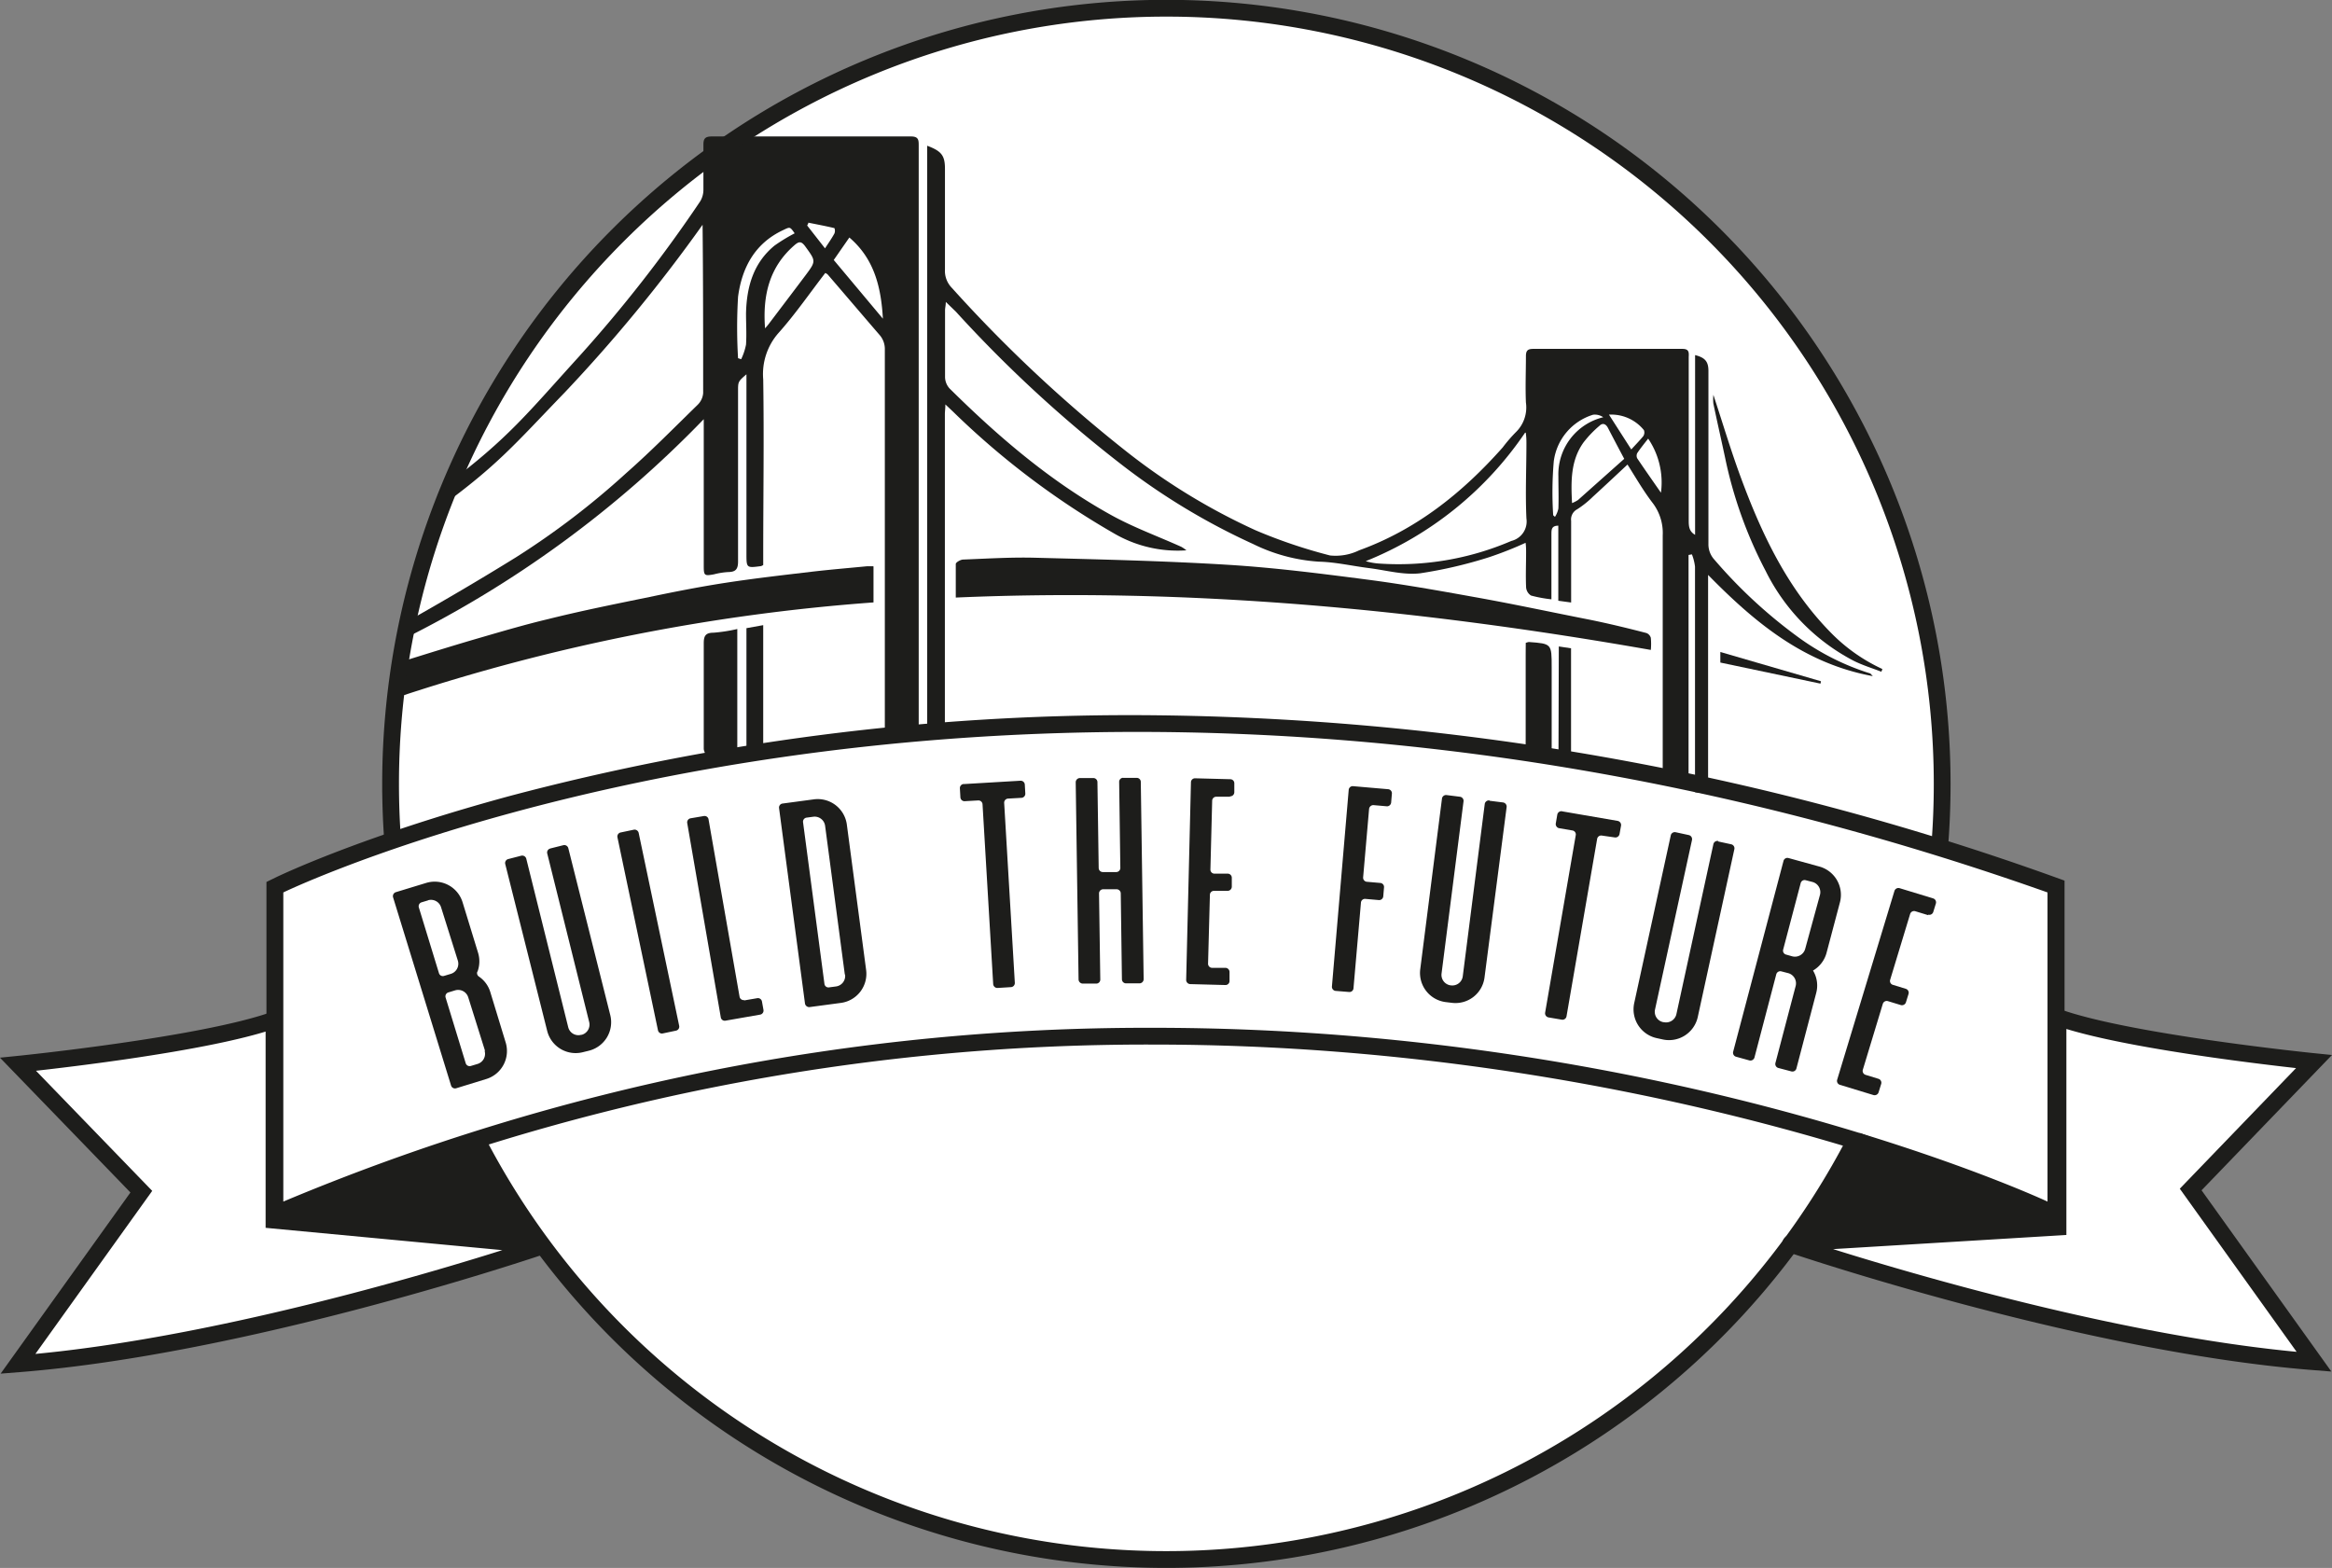 <svg xmlns="http://www.w3.org/2000/svg" viewBox="0 0 278.05 186.95"><rect x="0" y="0" width="278.05" height="186.95" fill="#808080" stroke="none"/><defs><style>.cls-1{fill:#fff;}.cls-2{fill:#1d1d1b;}.cls-3{fill:none;stroke:#1d1d1b;stroke-miterlimit:10;stroke-width:2px;}</style></defs><g id="Livello_2" data-name="Livello 2"><g id="Livello_1-2" data-name="Livello 1"><path class="cls-1" d="M64.89,148.87l-.81-1.12a92.48,92.48,0,0,0,149.78,1.17s0,0,0,0c3.22,1.09,36,11.93,62.37,14l-14.71-20.54,14.71-15.26s-21.71-2.1-30.77-5V105.61l-.33-.47q-6.75-2.4-13.52-4.49c.15-2.17.25-4.35.25-6.56A92.48,92.48,0,0,0,88.45,16.91H85.18c-.8,0-1,.32-1,1s0,1.29,0,1.93a92.8,92.8,0,0,0-29.94,38C54.07,58,49,74.69,48.94,74.69c-1.07.61-2,13.47-2,19.4,0,1.91.07,3.81.19,5.7a132,132,0,0,0-13.85,5.43l-1.13.55v16.76c-9.13,2.9-29.63,5-29.63,5l14.7,15.26L2.5,163.31c26.35-2.11,59.14-13,62.36-14a.07.07,0,0,0,0-.13m149.08-.32.21-.29"/><path class="cls-2" d="M83.89,50a130.28,130.28,0,0,1-36,26.3c-.07-.94-.39-1.6.68-2.21,4.36-2.46,8.69-5,12.95-7.64a94.24,94.24,0,0,0,13.1-10c3-2.64,5.75-5.44,8.58-8.2a2.19,2.19,0,0,0,.64-1.38c0-6.67,0-13.34-.07-20.07a185.26,185.26,0,0,1-16.44,20c-6,6.21-7.92,8.61-14.91,13.71-.43-1.41-.29-1.9.8-2.71,7.41-5.55,9.68-8.54,15.9-15.38A165,165,0,0,0,83.49,24a2.67,2.67,0,0,0,.38-1.4c0-1.77,0-3.55,0-5.33,0-.7.16-1,1-1q11.88,0,23.75,0c.93,0,.92.46.92,1.12q0,15.66,0,31.3c0,14.86,0,23.06,0,37.91,0,1-.22,1.41-1.27,1.3-.86-.09-1.73,0-2.77,0V85.63c0-16.87,0-27.08,0-43.95a2.54,2.54,0,0,0-.66-1.78c-2.06-2.39-4.1-4.79-6.16-7.18a1.14,1.14,0,0,0-.28-.17c-1.86,2.41-3.59,4.93-5.61,7.19A7.42,7.42,0,0,0,91,45.24c.11,7,0,14.09,0,21.13v1a1.16,1.16,0,0,1-.26.13C89,67.73,89,67.73,89,66V44.63c-1,.87-1,.87-1,2,0,6.78,0,13.55,0,20.33,0,.94-.31,1.24-1.2,1.25a8.68,8.68,0,0,0-1.67.27c-1.14.21-1.22.16-1.22-1V50Zm7.32-10.84c.15-.17.3-.34.44-.52,1.46-1.93,2.92-3.85,4.37-5.78,1.31-1.75,1.26-1.72,0-3.47-.49-.67-.77-.61-1.31-.14-3,2.61-3.79,6-3.49,9.91M105.27,38c-.21-3.7-1-7.12-4-9.68L99.41,31,105.27,38M88,42.71l.37.12a7.26,7.26,0,0,0,.58-1.74c.08-1.24,0-2.48,0-3.72.07-3.13.86-6,3.39-8.08a20.11,20.11,0,0,1,2.41-1.47c-.56-.8-.55-.78-1.34-.4C90,29,88.46,31.92,88,35.39A61.56,61.56,0,0,0,88,42.71M98.35,29.64c.45-.69.83-1.23,1.14-1.8a.87.87,0,0,0,0-.64c-1-.24-2.07-.44-3.11-.65,0,.12-.09.23-.14.34l2.15,2.75"/><path class="cls-2" d="M110.53,17.37c1.75.65,2.14,1.19,2.14,2.77,0,4,0,8,0,12a2.88,2.88,0,0,0,.79,2.15A168.21,168.21,0,0,0,134,53.59a75.15,75.15,0,0,0,15.71,9.64,61.79,61.79,0,0,0,8.87,3,6.39,6.39,0,0,0,3.47-.61c6.85-2.48,12.34-6.88,17.12-12.27a18.1,18.1,0,0,1,1.56-1.81A4.11,4.11,0,0,0,181.94,48c-.08-1.84,0-3.69,0-5.53,0-.65.2-.87.86-.87q8.91,0,17.81,0c.89,0,.74.56.74,1.07V62c0,.67,0,1.34.76,1.77V42.34c1.2.3,1.59.78,1.59,1.89,0,6.88,0,13.75,0,20.63a2.69,2.69,0,0,0,.71,1.87,58.57,58.57,0,0,0,9.87,9.15A29.36,29.36,0,0,0,223,80.3s.08.08.3.32c-8.17-1.51-14-6.32-19.64-12.07v1.27q0,11.73,0,23.44c0,1.4,0,1.4-1.56,1.2V93.31c0-8.58,0-17.17,0-25.75a5.91,5.91,0,0,0-.37-1.46l-.4.07v1c0,8.72,0,16.33,0,25,0,1-.33,1.24-1.26,1.2-2-.08-1.82.23-1.82-1.86,0-9.59,0-18.07,0-27.66a5.9,5.9,0,0,0-1.2-3.88c-1.1-1.43-2-3-3-4.58-1.38,1.29-2.74,2.57-4.12,3.83a11.6,11.6,0,0,1-1.87,1.5,1.37,1.37,0,0,0-.73,1.39c0,2.85,0,5.7,0,8.55v1.18l-1.53-.21V62.68c-.85,0-.81.53-.82,1v6.64c0,.35,0,.71,0,1.14a16,16,0,0,1-2.43-.45,1.26,1.26,0,0,1-.59-1c-.06-1.38,0-2.75,0-4.13,0-.35,0-.71-.06-1.16a43.54,43.54,0,0,1-4.33,1.71,53.16,53.16,0,0,1-8.26,1.93c-2,.22-4-.36-6.06-.62s-4-.72-6-.77a20.69,20.69,0,0,1-7.85-2.11,79.3,79.3,0,0,1-15.81-9.57,154.67,154.67,0,0,1-19.63-18.14L112.77,36c0,.44-.09.71-.09,1,0,2.69,0,5.37,0,8a2.08,2.08,0,0,0,.53,1.31c5.82,5.76,12,11.06,19.2,15.06,2.69,1.5,5.62,2.56,8.44,3.83a4.21,4.21,0,0,1,.61.42,15.07,15.07,0,0,1-8.6-2,95.83,95.83,0,0,1-19.24-14.55l-.9-.85c0,.49-.06.84-.06,1.19V86.61c0,1.22-.58,1.65-1.74,1.26a.81.81,0,0,1-.37-.49,3.05,3.05,0,0,1,0-.8V17.37Zm71.31,34.22a41.72,41.72,0,0,1-19,15.32,7.29,7.29,0,0,0,1.53.28,34,34,0,0,0,15.83-2.69A2.39,2.39,0,0,0,182,61.82c-.14-3,0-6,0-8.94,0-.35,0-.7-.08-1.29M187.41,60a4.44,4.44,0,0,0,.74-.38l5.51-4.91c-.7-1.32-1.32-2.49-1.93-3.67-.25-.5-.64-.64-1-.29a12.94,12.94,0,0,0-1.92,2c-1.54,2.15-1.51,4.63-1.37,7.25m-2.23,1.46a1.54,1.54,0,0,1,.19.17,2.84,2.84,0,0,0,.41-1c.05-1.27,0-2.55,0-3.82a7,7,0,0,1,5.35-7.06,1.76,1.76,0,0,0-1.21-.3,6.7,6.7,0,0,0-4.69,5.56,42.79,42.79,0,0,0-.07,6.41m11.34-9.14c-.46.59-.92,1.15-1.32,1.75a.71.71,0,0,0,0,.62c.9,1.34,1.83,2.66,2.83,4.1a9.3,9.3,0,0,0-1.54-6.47m-2,1.31c.56-.61,1-1.06,1.43-1.58a.8.8,0,0,0,.08-.72,5,5,0,0,0-4.17-1.85l2.66,4.15"/><path class="cls-2" d="M196.86,77.5c-27.51-4.84-55-7.46-82.9-6.25,0-1.41,0-2.7,0-4,0-.2.55-.51.85-.53,2.84-.11,5.7-.29,8.54-.22,7.68.2,15.35.37,23,.84,5.57.34,11.13,1.05,16.67,1.77,4.24.55,8.46,1.3,12.67,2.06C180.37,72,185,73,189.59,73.9c2.25.46,4.49,1,6.72,1.58a.87.87,0,0,1,.52.57,7.44,7.44,0,0,1,0,1.45"/><path class="cls-2" d="M104.15,67.54v4.29A234.16,234.16,0,0,0,47.82,83c0-1.35,0-2.57,0-3.79,0-.19.46-.44.75-.53,2.92-.91,5.84-1.82,8.78-2.67,2.65-.77,5.31-1.55,8-2.19,4-1,8.06-1.81,12.11-2.64,3-.63,6-1.22,9.06-1.69,3.44-.53,6.9-.92,10.35-1.33,2.16-.25,4.33-.43,6.49-.64.23,0,.45,0,.75,0"/><path class="cls-2" d="M87.91,75V90.11c-1.19,0-2.38,0-3.56,0-.17,0-.43-.54-.44-.83,0-2.31,0-.18,0-2.5,0-3.35,0-6.7,0-10.06,0-.83.16-1.28,1.16-1.28A19,19,0,0,0,87.91,75"/><path class="cls-2" d="M181.92,76.65c.25-.07.31-.11.37-.1,2.72.2,2.72.2,2.72,3,0,4.66,0,4.88,0,9.54,0,.85-.27,1.09-1.1,1.06-2.29-.07-2,.32-2-2,0-4.86,0-5.28,0-10.14Z"/><path class="cls-2" d="M224.28,80.08c-1.1-.43-2.23-.77-3.28-1.3a24.17,24.17,0,0,1-10.48-10.71,51.4,51.4,0,0,1-4.83-13.49c-.46-2.15-.95-4.3-1.4-6.45a5.18,5.18,0,0,1,0-1.05c1.1,3.32,2.07,6.6,3.25,9.79,2.53,6.87,5.64,13.43,10.9,18.71a20.73,20.73,0,0,0,6,4.19l-.11.31"/><path class="cls-2" d="M89,74.9l2-.36V90a2.49,2.49,0,0,1-.39.1c-1.6.1-1.61.1-1.61-1.52V74.9Z"/><path class="cls-2" d="M185.86,77.08l1.46.22c0,.36,0,.71,0,1.06,0,5,0,6.65,0,11.64,0,1.33-.06,1.38-1.5,1.09Z"/><path class="cls-2" d="M217.05,81.51,205.12,79V77.74l12,3.49-.06.28"/><path class="cls-3" d="M46.81,100.12c-.16-2.19-.24-4.41-.24-6.64a92.48,92.48,0,0,1,185,0q0,3.76-.3,7.47"/><path class="cls-3" d="M221.32,135.75a92.52,92.52,0,0,1-164.47.15"/><path class="cls-2" d="M135.58,87.27c31.16,0,68,4.78,108.55,19.14v36.86s-44.28-20.72-106.6-20.72A266,266,0,0,0,33.78,143.27V106.41s39.48-19.14,101.8-19.14m0-2v0a289,289,0,0,0-74.8,9.64c-17.64,4.78-27.47,9.5-27.88,9.7l-1.13.55v41.12l2.78-1.17a264,264,0,0,1,103-20.56c61.12,0,105.33,20.32,105.77,20.53l2.84,1.33V105l-1.33-.48A326.7,326.7,0,0,0,135.59,85.27"/><path class="cls-3" d="M2.15,126.9s21.92-2.22,30.52-5.28v23.87l31.83,3a.07.07,0,0,1,0,.13c-3.22,1.08-36,11.93-62.36,14l14.71-20.53Z"/><path class="cls-2" d="M56.3,135.41a106.13,106.13,0,0,0,8.24,12.85L33.23,145l4.39-2.78Z"/><path class="cls-3" d="M275.9,126.58s-21.92-2.22-30.52-5.27v25l-31.83,1.93a.07.07,0,0,0,0,.13c3.22,1.08,36,11.93,62.36,14l-14.71-20.54Z"/><path class="cls-2" d="M221.75,135.09A106.59,106.59,0,0,1,213.51,148l31.31-2.46-4.39-3.56Z"/><path class="cls-2" d="M56.92,115.83a.5.5,0,0,0,.18.61,3.43,3.43,0,0,1,1.36,1.85l1.83,6A3.49,3.49,0,0,1,58,128.65l-3.61,1.11a.49.49,0,0,1-.61-.33L46.87,107a.5.5,0,0,1,.32-.62l3.61-1.1a3.48,3.48,0,0,1,4.36,2.32l1.84,6a3.51,3.51,0,0,1-.08,2.29m-5.86-8.54-.8.24a.49.49,0,0,0-.32.61l2.4,7.84a.48.48,0,0,0,.61.32l.8-.24a1.26,1.26,0,0,0,.84-1.58l-2-6.36a1.26,1.26,0,0,0-1.58-.83m6.82,17.94-2-6.37a1.26,1.26,0,0,0-1.58-.83l-.79.24a.49.49,0,0,0-.33.61l2.4,7.84a.49.49,0,0,0,.61.32l.8-.24a1.26,1.26,0,0,0,.84-1.57"/><path class="cls-2" d="M65.6,101.17l1.56-.39a.49.49,0,0,1,.6.35l5,19.89a3.5,3.5,0,0,1-2.54,4.26l-.73.18a3.5,3.5,0,0,1-4.25-2.55l-5-19.89a.49.49,0,0,1,.36-.59l1.55-.4a.5.5,0,0,1,.6.36l5,20.09a1.25,1.25,0,0,0,1.53.91h.06a1.26,1.26,0,0,0,.91-1.53l-5-20.09a.48.48,0,0,1,.35-.59"/><path class="cls-2" d="M74,99.26l1.57-.33a.5.5,0,0,1,.58.38l4.83,23a.49.49,0,0,1-.38.58l-1.57.33a.48.48,0,0,1-.58-.38l-4.83-23a.49.49,0,0,1,.38-.58"/><path class="cls-2" d="M88.7,119.29l1.58-.27a.49.49,0,0,1,.57.39l.18,1a.49.49,0,0,1-.4.57l-4.13.72a.48.48,0,0,1-.56-.4l-4-23.16a.49.49,0,0,1,.4-.57l1.58-.27a.48.48,0,0,1,.56.39l3.7,21.15a.49.49,0,0,0,.57.4"/><path class="cls-2" d="M93.31,95.81l3.73-.5a3.5,3.5,0,0,1,3.93,3l2.3,17.34a3.5,3.5,0,0,1-3,3.93l-3.74.5a.51.51,0,0,1-.55-.43L92.89,96.36a.48.48,0,0,1,.42-.55m7.42,20.39L98.38,98.47A1.26,1.26,0,0,0,97,97.38l-.83.11a.49.49,0,0,0-.42.55l2.55,19.27a.48.48,0,0,0,.55.42l.83-.11a1.26,1.26,0,0,0,1.08-1.42"/><path class="cls-2" d="M114.9,93.49l6.77-.4a.49.49,0,0,1,.52.46l.06,1.06a.49.49,0,0,1-.46.52l-1.6.09a.49.49,0,0,0-.46.52L121,117.18a.49.49,0,0,1-.46.52l-1.6.1a.5.5,0,0,1-.52-.46L117.15,95.9a.49.49,0,0,0-.52-.46l-1.6.09a.49.49,0,0,1-.52-.46L114.45,94a.49.49,0,0,1,.45-.52"/><path class="cls-2" d="M133.92,92.75l1.6,0a.48.48,0,0,1,.5.48l.34,23.52a.5.5,0,0,1-.48.5l-1.61,0a.49.49,0,0,1-.5-.48l-.14-10.26a.5.5,0,0,0-.5-.48l-1.61,0a.5.5,0,0,0-.48.5l.15,10.26a.48.48,0,0,1-.48.49l-1.61,0a.51.51,0,0,1-.5-.49l-.34-23.52a.51.51,0,0,1,.49-.5l1.6,0a.49.49,0,0,1,.5.48l.15,10.24a.49.49,0,0,0,.49.49l1.61,0a.49.49,0,0,0,.48-.5l-.14-10.24a.48.48,0,0,1,.48-.5"/><path class="cls-2" d="M146.64,95l-1.61,0a.48.48,0,0,0-.5.48l-.21,8.19a.48.48,0,0,0,.47.5l1.61,0a.49.49,0,0,1,.47.51l0,1.06a.5.5,0,0,1-.51.48l-1.6,0a.48.48,0,0,0-.5.47l-.22,8.21a.49.49,0,0,0,.48.5l1.6,0a.5.5,0,0,1,.48.51l0,1.06a.48.48,0,0,1-.5.48l-4.19-.11a.5.5,0,0,1-.48-.5L142,93.27a.48.48,0,0,1,.5-.47l4.19.11a.48.48,0,0,1,.48.5l0,1.06a.49.49,0,0,1-.5.48"/><path class="cls-2" d="M165.37,96.14,163.78,96a.51.51,0,0,0-.54.45l-.71,8.16a.49.49,0,0,0,.45.53l1.6.14a.48.48,0,0,1,.44.53l-.09,1.06a.49.49,0,0,1-.53.45l-1.6-.14a.48.48,0,0,0-.53.44l-.89,10.22a.48.48,0,0,1-.53.44l-1.6-.13a.49.49,0,0,1-.44-.54l2-23.43a.48.48,0,0,1,.53-.44l4.17.36a.49.49,0,0,1,.45.53l-.09,1.06a.5.5,0,0,1-.54.45"/><path class="cls-2" d="M177.62,95.48l1.59.2a.5.5,0,0,1,.43.55L177,116.57a3.49,3.49,0,0,1-3.91,3l-.75-.09a3.5,3.5,0,0,1-3-3.92l2.59-20.34a.49.49,0,0,1,.55-.42l1.59.2a.49.49,0,0,1,.43.55l-2.62,20.53a1.26,1.26,0,0,0,1.09,1.41H173a1.25,1.25,0,0,0,1.41-1.09l2.62-20.54a.5.5,0,0,1,.55-.42"/><path class="cls-2" d="M186.2,96.73l6.68,1.15a.5.5,0,0,1,.4.57l-.18,1a.5.5,0,0,1-.57.4L191,99.63a.49.49,0,0,0-.57.4l-3.65,21.15a.49.49,0,0,1-.57.4l-1.58-.27a.5.5,0,0,1-.4-.57l3.65-21.15a.48.48,0,0,0-.4-.57l-1.58-.27a.5.5,0,0,1-.4-.57l.18-1.05a.5.5,0,0,1,.57-.4"/><path class="cls-2" d="M204.85,100.33l1.57.34a.49.49,0,0,1,.37.59l-4.36,20a3.51,3.51,0,0,1-4.17,2.68l-.73-.16a3.51,3.51,0,0,1-2.68-4.17l4.36-20a.49.49,0,0,1,.58-.38l1.57.34a.5.5,0,0,1,.38.59l-4.41,20.22a1.26,1.26,0,0,0,1,1.5l.06,0a1.26,1.26,0,0,0,1.5-1l4.4-20.22a.49.49,0,0,1,.59-.38"/><path class="cls-2" d="M216.18,115.74a3.45,3.45,0,0,1,.37,2.66l-2.36,9a.49.49,0,0,1-.6.35l-1.55-.41a.49.49,0,0,1-.35-.6l2.41-9.17a1.26,1.26,0,0,0-.9-1.54l-.81-.21a.49.49,0,0,0-.6.35l-2.6,9.92a.5.5,0,0,1-.6.35L207,126a.49.49,0,0,1-.35-.6l6-22.74a.48.48,0,0,1,.6-.35l3.63,1a3.5,3.5,0,0,1,2.5,4.28l-1.59,6a3.49,3.49,0,0,1-1.63,2.14m-2.46-1.7a1.27,1.27,0,0,0,1.54-.9L217,106.7a1.26,1.26,0,0,0-.9-1.54l-.81-.21a.48.48,0,0,0-.59.35l-2.09,7.93a.48.48,0,0,0,.35.59Z"/><path class="cls-2" d="M229.9,109.12l-1.54-.47a.49.49,0,0,0-.61.33l-2.38,7.84a.48.48,0,0,0,.33.61l1.53.47a.49.49,0,0,1,.33.61l-.31,1a.5.5,0,0,1-.61.33l-1.54-.47a.49.49,0,0,0-.61.33l-2.38,7.85a.49.49,0,0,0,.33.61l1.53.47a.49.49,0,0,1,.33.61l-.31,1a.5.5,0,0,1-.61.33l-4-1.22a.49.49,0,0,1-.33-.61l6.83-22.51a.5.5,0,0,1,.61-.33l4,1.22a.49.49,0,0,1,.33.61l-.31,1a.49.49,0,0,1-.61.33"/></g></g></svg>